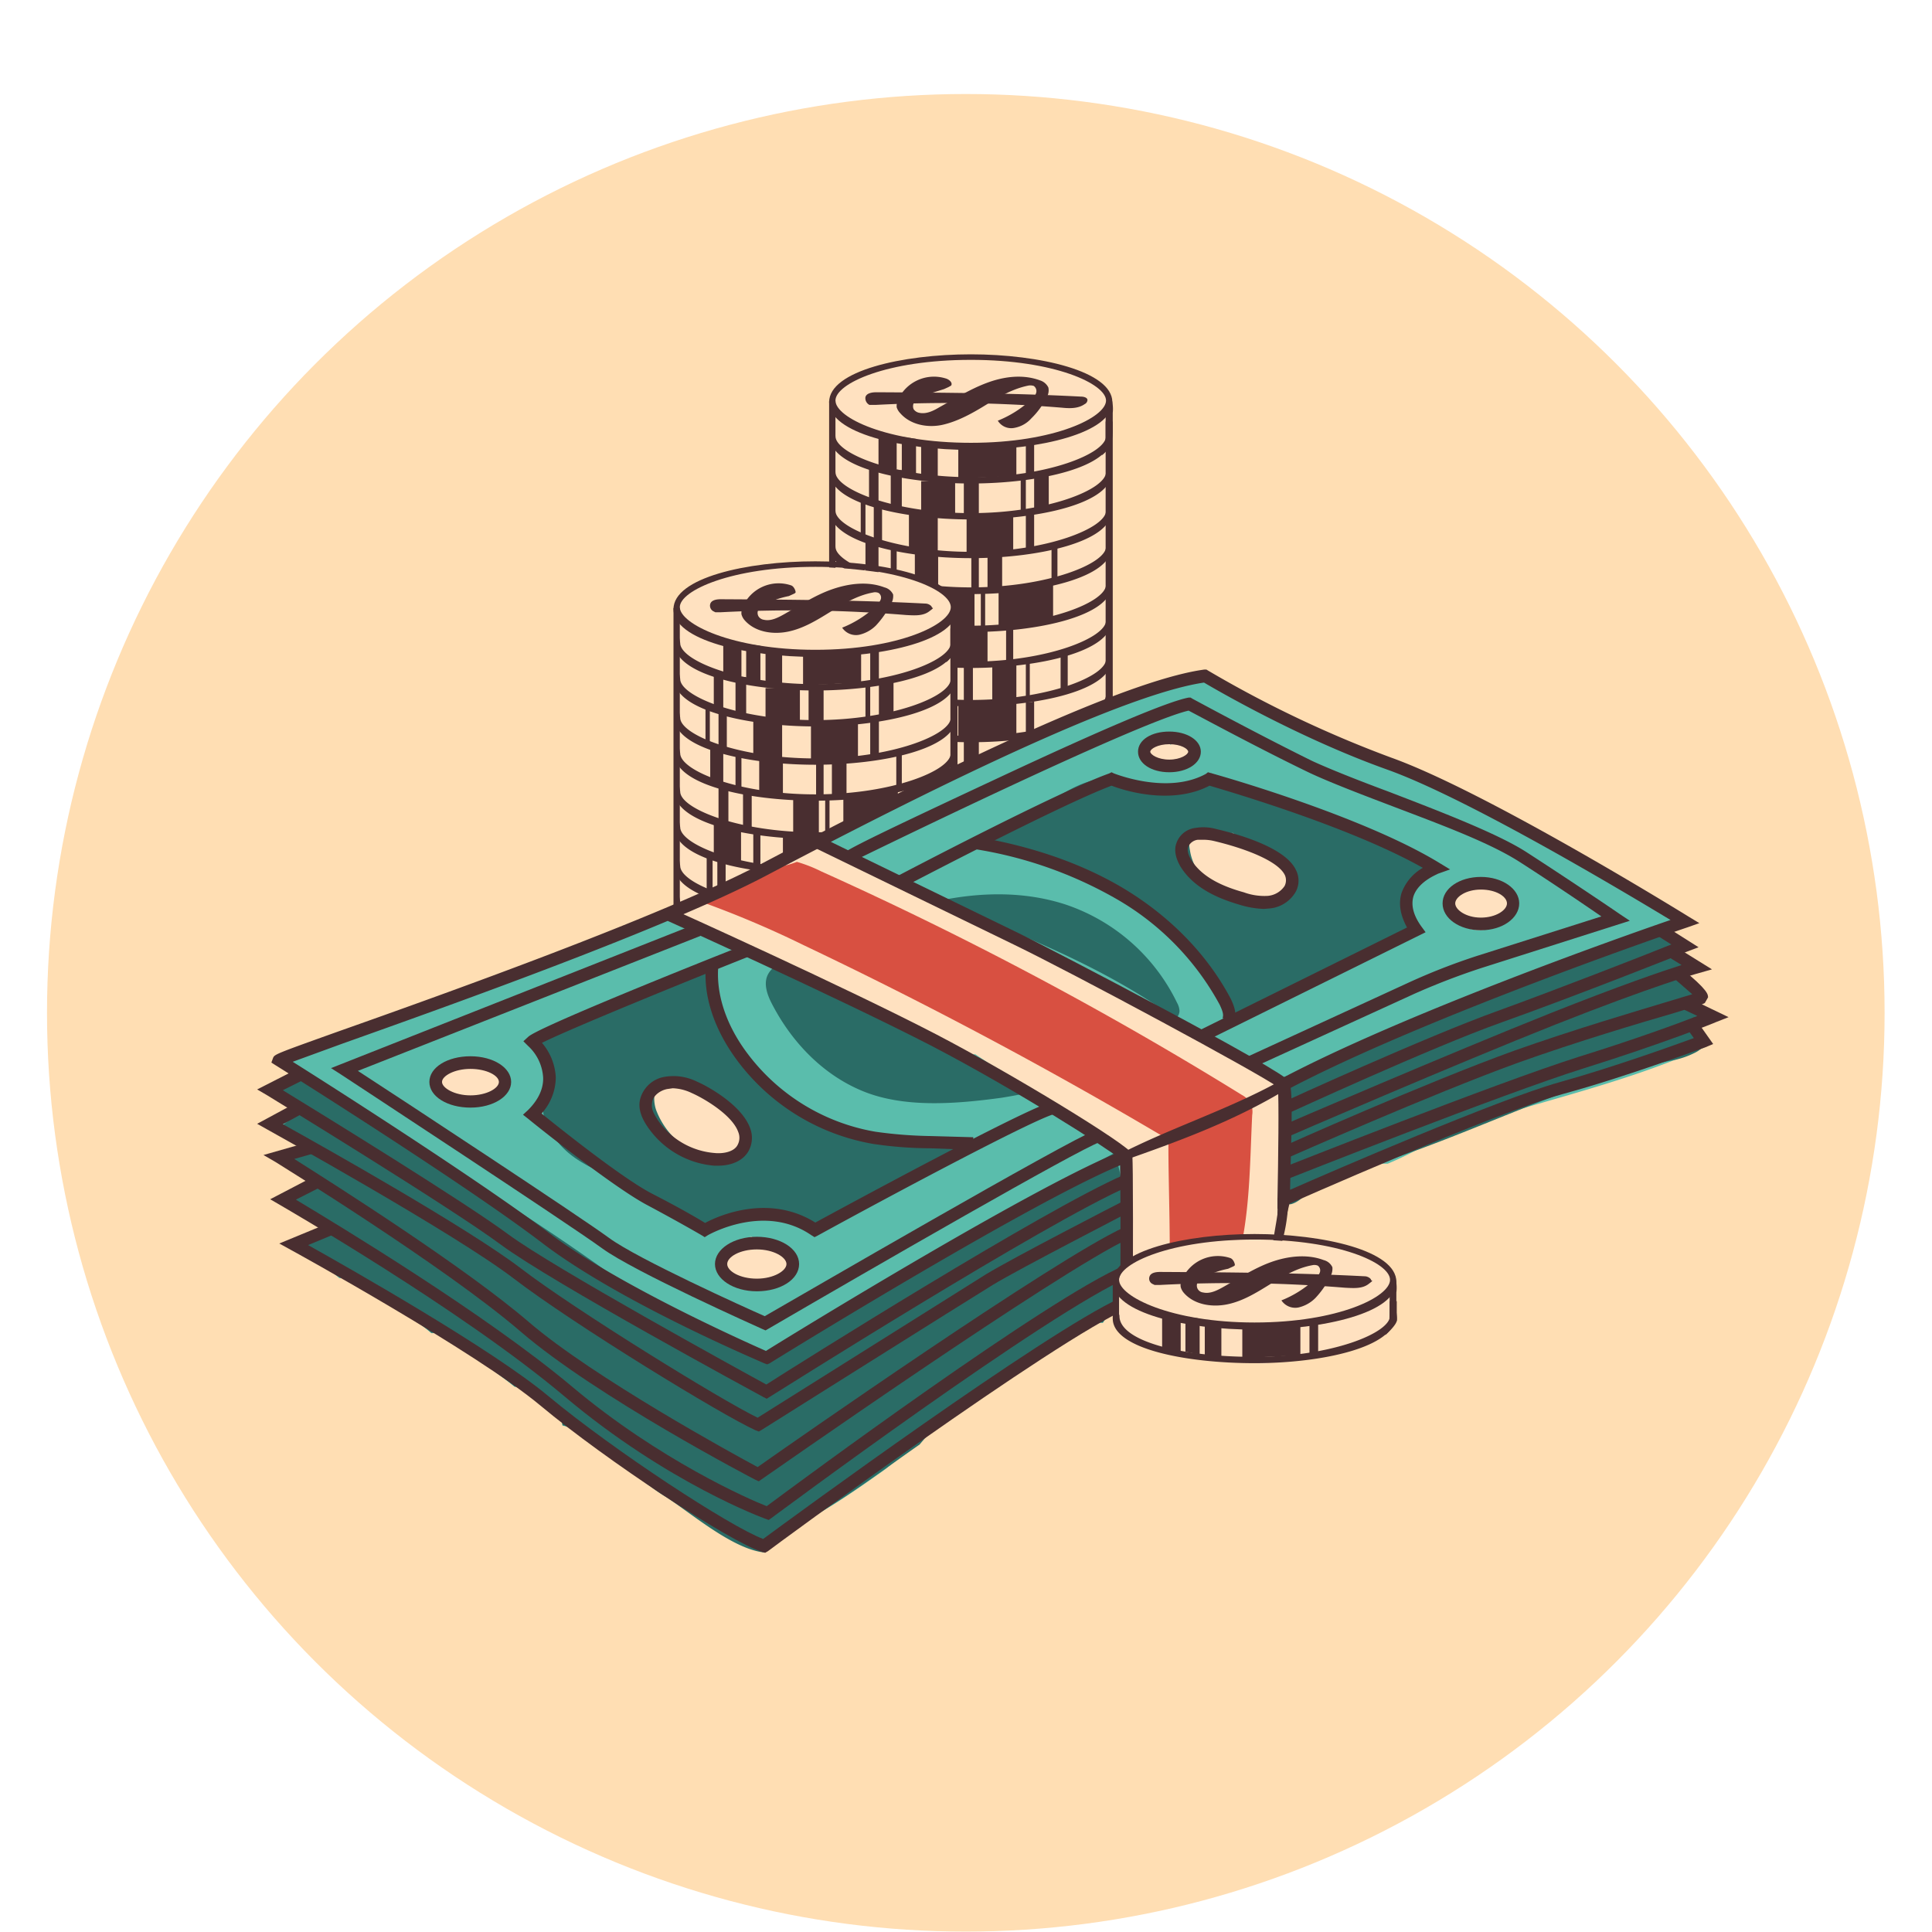 <?xml version="1.0" encoding="UTF-8"?> <svg xmlns="http://www.w3.org/2000/svg" xmlns:xlink="http://www.w3.org/1999/xlink" viewBox="0 0 489.1 489.1"> <defs> <style>.a{fill:#ffdeb3;}.b{fill:url(#a);}.c{fill:url(#b);}.d{fill:#492e30;}.e{fill:url(#c);}.f{fill:url(#d);}.g{fill:#d85041;}.h{fill:url(#e);}.i{fill:url(#f);}.j{fill:url(#g);}.k{fill:#2a6c66;}.l{fill:url(#h);}.m{fill:#115263;}.n{fill:url(#i);}.o{fill:url(#j);}.p{fill:url(#k);}.q{fill:url(#l);}.r{fill:url(#m);}.s{fill:url(#n);}.t{fill:url(#o);}.u{fill:url(#p);}.v{fill:url(#q);}</style> <linearGradient id="a" x1="210.67" y1="155.95" x2="281.09" y2="155.95" gradientUnits="userSpaceOnUse"> <stop offset="0.56" stop-color="#ffe1c0"></stop> <stop offset="1" stop-color="#ffe1c0"></stop> </linearGradient> <linearGradient id="b" x1="211.51" y1="149.48" x2="280.78" y2="149.48" xlink:href="#a"></linearGradient> <linearGradient id="c" x1="171.32" y1="208.32" x2="241.75" y2="208.32" xlink:href="#a"></linearGradient> <linearGradient id="d" x1="171.36" y1="201.85" x2="241.43" y2="201.85" xlink:href="#a"></linearGradient> <linearGradient id="e" x1="170.49" y1="279.51" x2="296.1" y2="279.51" xlink:href="#a"></linearGradient> <linearGradient id="f" x1="196.39" y1="266.62" x2="325.64" y2="266.62" xlink:href="#a"></linearGradient> <linearGradient id="g" x1="69.28" y1="312.83" x2="285.88" y2="312.83" gradientUnits="userSpaceOnUse"> <stop offset="0" stop-color="#5abdac"></stop> <stop offset="0.15" stop-color="#5abdac"></stop> </linearGradient> <linearGradient id="h" x1="237.37" y1="242.53" x2="298.63" y2="242.53" xlink:href="#a"></linearGradient> <linearGradient id="i" x1="210.15" y1="239.01" x2="431.65" y2="239.01" xlink:href="#g"></linearGradient> <linearGradient id="j" x1="110.4" y1="273.81" x2="127.66" y2="273.81" xlink:href="#a"></linearGradient> <linearGradient id="k" x1="183.16" y1="319.24" x2="200.56" y2="319.24" xlink:href="#a"></linearGradient> <linearGradient id="l" x1="165.55" y1="283.59" x2="188.69" y2="283.59" xlink:href="#a"></linearGradient> <linearGradient id="m" x1="301.18" y1="218.83" x2="325.92" y2="218.83" xlink:href="#a"></linearGradient> <linearGradient id="n" x1="290.3" y1="190" x2="302.69" y2="190" xlink:href="#a"></linearGradient> <linearGradient id="o" x1="367.67" y1="229.33" x2="382.41" y2="229.33" xlink:href="#a"></linearGradient> <linearGradient id="p" x1="283.04" y1="329.57" x2="352.83" y2="329.57" xlink:href="#a"></linearGradient> <linearGradient id="q" x1="283.42" y1="335.32" x2="351.87" y2="335.32" xlink:href="#a"></linearGradient> </defs> <title>Монтажная область 1684</title> <circle class="a" cx="244.5" cy="256.4" r="232.6"></circle> <path class="b" d="M210.7,210.2l.6-108.3s-.3-8.1,19.1-10.1,31.9,1,36.8,1.4,14.5,4.5,13.7,7.2.2,111.5.2,111.5-9.4,4.7-25.2,7.6c-12.7,2.4-24.5,1-31.7-1.3S210.6,215.2,210.7,210.2Z"></path> <path class="c" d="M279.9,103.5c-5.5,4.5-12.5,6.9-19.6,7.9s-14.3.8-21.5.5c-9.7-.4-20.5-1.2-27.2-8.1,0,13.6-.1,27.3-.1,41a68.8,68.8,0,0,1,19,4.2,31.1,31.1,0,0,1,7.8,2.6,3.5,3.5,0,0,1,1.7,1.9l1.4,1.9a.7.7,0,0,1,.5.7l.3.3a1.2,1.2,0,0,1,0,1.5c1.1,8.5.3,16.8.1,25.3-.1,4.1-.1,8.2.1,12.3l2.1-1.3a200.7,200.7,0,0,1,24.7-10.8l7.8-3a6.5,6.5,0,0,0,3-1.8,6.3,6.3,0,0,0,.8-3.8Z"></path> <path class="d" d="M245.8,113.9c-17.4,0-35.9-4.2-35.9-12.1s18.5-12.1,35.9-12.1,35.8,4.3,35.8,12.1S263.2,113.9,245.8,113.9Zm0-22.8c-21.3,0-34.3,6-34.3,10.3s13,10.7,34.3,10.7,34.2-6.5,34.2-10.7S267,91.1,245.8,91.1Z"></path> <path class="d" d="M280.7,110l-.7.4c0,4.4-14.8,10.4-34.2,10.4s-34.3-6-34.3-10.4c0-.1-.3-1.5-.3-1.6s.1.8,0,.7h0c-.7-.3-.1-.2-.7-.7a5.8,5.8,0,0,0-.4,1.8c0,7.7,18.4,11.8,35.7,11.8s35.6-4.1,35.6-11.8a2.9,2.9,0,0,0-.2-.9C280.5,110.2,281.6,110,280.7,110Z"></path> <path class="d" d="M280.7,119.1l-.7.4c0,4.4-14.8,10.4-34.2,10.4s-34.3-6-34.3-10.4l-.3-1.6c-.1-.1.1.8,0,.7h0c-.7-.3-.1-.3-.7-.7a4.8,4.8,0,0,0-.4,1.8c0,7.7,18.4,11.8,35.7,11.8s35.6-4.1,35.6-11.8a2.9,2.9,0,0,0-.2-.9C280.5,119.2,281.6,119.1,280.7,119.1Z"></path> <path class="d" d="M280.7,128.8c0,.1-.7.4-.7.5,0,4.3-14.8,10.4-34.2,10.4s-34.3-6.1-34.3-10.4c0-.1-.3-1.6-.3-1.7s.1.9,0,.8h0c.1,0,0-.1,0,0h0c-.7-.4-.1-.3-.7-.8a5.8,5.8,0,0,0-.4,1.8c0,7.7,18.4,11.9,35.7,11.9s35.6-4.2,35.6-11.9a2.9,2.9,0,0,0-.2-.9C280.5,129,281.6,128.8,280.7,128.8Z"></path> <path class="d" d="M280.7,137.9l-.7.5c0,4.3-14.8,10.3-34.2,10.3s-34.3-6-34.3-10.3c0-.1-.3-1.6-.3-1.7s.1.8,0,.8h0c.1,0,0-.1,0,0h0c-.7-.4-.1-.3-.7-.8a5.8,5.8,0,0,0-.4,1.8c0,7.7,18.4,11.9,35.7,11.9s35.6-4.2,35.6-11.9a2.9,2.9,0,0,0-.2-.9C280.5,138.1,281.6,137.9,280.7,137.9Z"></path> <path class="d" d="M280.7,147.5l-.7.5c0,4.4-14.8,10.4-34.2,10.4s-34.3-6.1-34.3-10.4l-.3-1.7c-.1-.1.1.9,0,.8h0c.1,0,0-.1,0,0h0c-.7-.4-.1-.3-.7-.8a5.8,5.8,0,0,0-.4,1.9c0,7.6,18.4,11.8,35.7,11.8s35.6-4.2,35.6-11.8a3,3,0,0,0-.2-1C280.5,147.7,281.6,147.5,280.7,147.5Z"></path> <path class="d" d="M280.7,156.6l-.7.5c0,4.3-14.8,10.4-34.2,10.4s-34.3-6.1-34.3-10.4l-.3-1.7c-.1-.1.1.8,0,.8h0c.1,0,0-.1,0,0h0c-.7-.4-.1-.3-.7-.8a5.8,5.8,0,0,0-.4,1.8c0,7.7,18.4,11.9,35.7,11.9s35.6-4.2,35.6-11.9a2.9,2.9,0,0,0-.2-.9C280.5,156.8,281.6,156.6,280.7,156.6Z"></path> <path class="d" d="M280.7,166.4l-.7.5c0,4.3-14.8,10.3-34.2,10.3s-34.3-6-34.3-10.4c0-.1-.3-1.5-.3-1.6s.1.8,0,.7h0c-.7-.3-.1-.2-.7-.7a5.8,5.8,0,0,0-.4,1.8c0,7.7,18.4,11.8,35.7,11.8s35.6-4.1,35.6-11.8a2.9,2.9,0,0,0-.2-.9C280.5,166.6,281.6,166.4,280.7,166.4Z"></path> <path class="d" d="M280.7,175.5l-.7.4c0,4.4-14.8,10.4-34.2,10.4s-34.3-6-34.3-10.4l-.3-1.6c-.1-.1.1.8,0,.7h0c-.7-.3-.1-.3-.7-.7a4.8,4.8,0,0,0-.4,1.8c0,7.7,18.4,11.8,35.7,11.8s35.6-4.1,35.6-11.8a2.9,2.9,0,0,0-.2-.9C280.5,175.6,281.6,175.5,280.7,175.5Z"></path> <path class="d" d="M280.7,185.3c0,.1-.7.4-.7.5,0,4.3-14.8,10.4-34.2,10.4s-34.3-6.1-34.3-10.4c0-.1-.3-1.6-.3-1.7s.1.9,0,.8h0c.1,0,0-.1,0,0h0c-.7-.4-.1-.3-.7-.8a5.8,5.8,0,0,0-.4,1.8c0,7.7,18.4,11.9,35.7,11.9s35.6-4.2,35.6-11.9a2.9,2.9,0,0,0-.2-.9C280.5,185.5,281.6,185.3,280.7,185.3Z"></path> <path class="d" d="M280.7,194.4l-.7.5c0,4.3-14.8,10.3-34.2,10.3s-34.3-6-34.3-10.3c0-.1-.3-1.6-.3-1.7s.1.8,0,.8h0c.1,0,0-.1,0,0h0c-.7-.4-.1-.3-.7-.8a5.8,5.8,0,0,0-.4,1.8c0,7.7,18.4,11.9,35.7,11.9s35.6-4.2,35.6-11.9a2.9,2.9,0,0,0-.2-.9C280.5,194.6,281.6,194.4,280.7,194.4Z"></path> <path class="d" d="M279.9,112.4v-8.3c-.1,0-.1.2-.1.2s1.5-2.4,1.4-4a9.6,9.6,0,0,1,.5,4.2v4.1a10.9,10.9,0,0,1-.3,3.1,6.9,6.9,0,0,1-2.5,3.6A24.9,24.9,0,0,0,279.9,112.4Z"></path> <path class="d" d="M265.4,98.1a3.5,3.5,0,0,0-2.1-1.8c-4.3-1.6-9.1-1-13.4.6s-8.1,4-12.1,6.2c-1.5.9-3.3,1.8-5.1,1.4a2.2,2.2,0,0,1-1.4-.9,1.9,1.9,0,0,1,.4-2.1,2.7,2.7,0,0,1,1-.8l1.8-.8,4.5-1.4,1.1-.5.7-.4c.4-.7-.4-1.4-1.1-1.7a10,10,0,0,0-12.4,5.4,3.8,3.8,0,0,0-.3,1.8,3.8,3.8,0,0,0,.9,1.5c2.6,3,7.1,3.8,10.9,2.9s7.4-2.9,10.8-5,6.8-4.1,10.8-4.9a2.9,2.9,0,0,1,1.3.1,1.6,1.6,0,0,1,.6,1.8,3.3,3.3,0,0,1-1.2,1.6,27.3,27.3,0,0,1-8.5,5.4,4,4,0,0,0,4.3,1.8,7.5,7.5,0,0,0,4.2-2.4,19.3,19.3,0,0,0,3.8-5.2A3.4,3.4,0,0,0,265.4,98.1Z"></path> <path class="d" d="M273.6,100.4c-17.2-.9-34.5-1-51.7-1.1-1.1,0-2.5.2-2.8,1.2a1.9,1.9,0,0,0,1,2h1.7a349.7,349.7,0,0,1,46.9.7c2,.2,4.2.3,5.9-.9a1.2,1.2,0,0,0,.7-1.1C275.2,100.6,274.3,100.4,273.6,100.4Z"></path> <polygon class="d" points="227 118.8 222.4 118.8 222.4 109.5 227 110.6 227 118.8"></polygon> <polygon class="d" points="237.4 120.8 233.2 120.8 233.2 111.6 237.4 112.6 237.4 120.8"></polygon> <polygon class="d" points="231.9 120.2 228.3 119.5 228.3 110.6 231.9 111.1 231.9 120.2"></polygon> <polygon class="d" points="257.3 120.5 242.6 121.1 242.6 112.8 257.3 112 257.3 120.5"></polygon> <polygon class="d" points="259.7 111.5 261.8 111.5 261.8 119.5 259.7 120.5 259.7 111.5"></polygon> <path class="d" d="M278.7,209.5v.2c0,4.3-13.5,9.2-32.9,9.2s-33-4.9-33-9.2v-.3l-.3-.2h.1l-.2-.2a7.6,7.6,0,0,1-1.9-1.2,5.8,5.8,0,0,0-.4,1.8c0,7.7,18.4,11.8,35.7,11.8s35.6-4.1,35.6-11.8a2.9,2.9,0,0,0-.2-.9A5.2,5.2,0,0,1,278.7,209.5Z"></path> <path class="d" d="M280.3,208.2c0-1.2.1-2.5.1-3.7a1.3,1.3,0,0,1-.6.4v6.6l-1.1,2.9a7.5,7.5,0,0,0,2.6-3.7,5.9,5.9,0,0,0,.2-1.4A1.1,1.1,0,0,1,280.3,208.2Z"></path> <rect class="d" x="220" y="118.1" width="2.4" height="9.87"></rect> <path class="d" d="M228.3,129.7V119h-2.8v9.4A14.3,14.3,0,0,0,228.3,129.7Z"></path> <path class="d" d="M240.7,130.4h1.1v-8.6h-8.6v7.8C235.7,129.6,238.2,130.4,240.7,130.4Z"></path> <rect class="d" x="244" y="121.7" width="3.8" height="8.64"></rect> <path class="d" d="M258.4,130h1.3v-9.5h-1.3V130Z"></path> <rect class="d" x="261.8" y="119.5" width="3.7" height="9.41"></rect> <path class="d" d="M219.1,135.8v-9.7l-1.2-.5v9.6Z"></path> <path class="d" d="M237.4,140.1v-9.6h-.2a40.5,40.5,0,0,1-7.1-1.1v10A58.2,58.2,0,0,0,237.4,140.1Z"></path> <path class="d" d="M255,139.7l1.5-.2v-8.9h-5.1l-.6.3h-6.1v9.1C248.1,140.1,251.6,140,255,139.7Z"></path> <path class="d" d="M261.8,138.5v-9.2h-2.1V139Z"></path> <path class="d" d="M222.3,137.3h1V127.2l-1.9-.3h-.2v10Z"></path> <path class="d" d="M246.5,149.3h1.3v-8.5a4.2,4.2,0,0,1-1.9-.3v8.8A.7.7,0,0,1,246.5,149.3Z"></path> <path class="d" d="M222.4,146.7v-9.6a21.9,21.9,0,0,1-3.3-1.2V145Z"></path> <path class="d" d="M253.7,149.1v-8.6l-3.7.3v8.6A23.1,23.1,0,0,0,253.7,149.1Z"></path> <path class="d" d="M227,147.8v-9.6l-1.5-.4V147Z"></path> <path class="d" d="M237.5,149.2v-9.7h-5.9v9Z"></path> <path class="d" d="M266.2,138v9.6h1.5V137.2Z"></path> <path class="d" d="M227,184.8v-8.1l-4.6-1.2v8.2h.1Z"></path> <path class="d" d="M237.4,186.8v-9.2a30.1,30.1,0,0,1-4.2-.5h0v9Z"></path> <path class="d" d="M231.9,185.9v-9l-1.4-.4a1.1,1.1,0,0,1-1.3.8l-.9-.3v8.1Z"></path> <path class="d" d="M244.7,187.2c3.9,0,7.7-.2,11.6-.4l1-.2v-8.8c-4.4.1-8.7.2-13.2,0h-1.5v9.4A14.7,14.7,0,0,0,244.7,187.2Z"></path> <path class="d" d="M261.8,185.9v-8.4l-.5.2h-1.6v8.6Z"></path> <path class="d" d="M222.4,193.8V183.5L220,183v9.9a9,9,0,0,0,2,1.4Z"></path> <path class="d" d="M226.6,184.9c-.1-.1-.2-.1-.2-.2h-.9v10.2l2.2.7h.6v-10Z"></path> <path class="d" d="M241.8,196.9v-10h-8.6V196C236.1,196.3,239,196.5,241.8,196.9Z"></path> <path class="d" d="M247.8,197.4V186.9H244v10.2l3,.6Z"></path> <path class="d" d="M259.7,196.4v-9.9h-1.3v9.6Z"></path> <path class="d" d="M265.5,195.1v-9.8a22.2,22.2,0,0,1-3.7.9v9.4Z"></path> <path class="d" d="M219.1,201.9v-9.1l-1.2-.8v9.5Z"></path> <path class="d" d="M237.4,205.2v-8.1c-2.5-.1-4.9-.9-7.3-1.3v9.1A29.6,29.6,0,0,0,237.4,205.2Z"></path> <path class="d" d="M252.7,205.9l3.8-.2v-9.1H244.7v9.7h7.1C251.9,206.1,252.2,205.9,252.7,205.9Z"></path> <path class="d" d="M259.7,195.7V205l2.1-.6v-9.3A7.3,7.3,0,0,0,259.7,195.7Z"></path> <path class="d" d="M223.3,203.6v-9.8h-.1a3.4,3.4,0,0,1-2,0v8.9Z"></path> <path class="d" d="M220.8,202.6l-1.7-.5v14.2h3.3V203Z"></path> <path class="d" d="M225.5,203.6v15H227V203.8Z"></path> <path class="d" d="M266.2,204.5v11.8h1.5V204.1Z"></path> <path class="d" d="M221.2,146.1v10.4h2.6V147A11.4,11.4,0,0,1,221.2,146.1Z"></path> <path class="d" d="M246.7,159.3v-9.8a47.8,47.8,0,0,1-5.4-.2h-1.2V159Z"></path> <path class="d" d="M256.8,158.5c3.3-.5,6.6-1.4,9.8-2.2v-9.1H264a84.7,84.7,0,0,1-11.2,2V159A27.3,27.3,0,0,0,256.8,158.5Z"></path> <path class="d" d="M229.6,148l-2.2-.4v9.8h2.2V148Z"></path> <path class="d" d="M249.4,159.3v-9.9h-1.1v9.9Z"></path> <path class="d" d="M225.6,166.5l.8.3h.5V156.7a32.5,32.5,0,0,1-4.4-.3,8.5,8.5,0,0,1-2.5-.4v8.3Z"></path> <path class="d" d="M231.5,157.9a3.3,3.3,0,0,1-1.4-.4v10h1.8v-9.7Z"></path> <path class="d" d="M249.9,168.5h.1v-9.2l-4.3-.4a.9.9,0,0,1-.7-.3h-1.1a44.9,44.9,0,0,1-6.4-.4v9.6a52.7,52.7,0,0,0,11.9,1A1,1,0,0,1,249.9,168.5Z"></path> <path class="d" d="M237.5,206.2v13.2H250V206.2A35,35,0,0,1,237.5,206.2Z"></path> <path class="d" d="M256.5,167.5v-9.2l-1.2.5h-.6v8.8Z"></path> <path class="d" d="M223.1,175.3v-9.6L221,165v9.3Z"></path> <path class="d" d="M230.1,176.5a35,35,0,0,1,4.5.7l4.9.4v-9.9a21.3,21.3,0,0,1-9.7-1.1v9.8Z"></path> <path class="d" d="M219.8,173.7v-9.3a5.6,5.6,0,0,1-1.5-1v9.3Z"></path> <path class="d" d="M244.4,177.6h.3l.7.2h.9V167.8H244v9.6Z"></path> <path class="d" d="M257.3,177.8v-10h-6.1v9.9A41.6,41.6,0,0,0,257.3,177.8Z"></path> <path class="d" d="M268.6,175.5l1.7-.4V164.8h-.6l-.5.2a.9.9,0,0,1-.7-.3v10.7Z"></path> <path class="d" d="M259.7,166.8v10.8h1V167.1A1.9,1.9,0,0,1,259.7,166.8Z"></path> <rect class="d" x="279.9" y="106.7" width="1.8" height="104.52"></rect> <rect class="d" x="209.9" y="101.5" width="1.6" height="109.73"></rect> <path class="e" d="M171.3,262.6l.6-108.3s-.2-8.1,19.1-10.1,32,1,36.8,1.3,14.6,4.6,13.8,7.3.1,111.5.1,111.5-9.4,4.7-25.1,7.6c-12.7,2.4-24.6,1-31.8-1.3S171.3,267.6,171.3,262.6Z"></path> <path class="f" d="M240.6,155.8c-5.5,4.6-12.6,7-19.7,8s-14.3.7-21.4.5c-9.7-.4-20.5-1.2-27.2-8.2-.1,13.7-.1,27.4-.1,41.1-.3,10.6-1.7,28,0,34.7,2.6.6,20.5-8.7,23-7.4.9.5,5.3-2.7,5.6-2s.8-15.4,1.3-14.7a1,1,0,0,1,.5.6l.3.4a1.2,1.2,0,0,1,0,1.5c1,8.4.3,16.8.1,25.3q-.1,6.2,0,12.3l2.2-1.3c7.8-4.4,16.3-7.6,24.7-10.8l7.7-3a6.3,6.3,0,0,0,3.1-1.9,6.8,6.8,0,0,0,.7-3.8Q241,191.6,240.6,155.8Z"></path> <path class="d" d="M206.4,166.3c-17.4,0-35.9-4.2-35.9-12.1s18.5-12.1,35.9-12.1,35.9,4.2,35.9,12.1S223.8,166.3,206.4,166.3Zm0-22.8c-21.2,0-34.3,6-34.3,10.2s13.1,10.8,34.3,10.8,34.3-6.5,34.3-10.8S227.6,143.5,206.4,143.5Z"></path> <path class="d" d="M241.3,162.3c0,.1-.6.4-.6.5,0,4.4-14.9,10.4-34.3,10.4s-34.2-6-34.2-10.4c0-.1-.3-1.6-.3-1.7s.1.9,0,.8h0c-.7-.3-.2-.3-.7-.8a5.8,5.8,0,0,0-.4,1.9c0,7.7,18.3,11.8,35.6,11.8S242,170.7,242,163a2.8,2.8,0,0,0-.1-.9C241.1,162.5,242.2,162.3,241.3,162.3Z"></path> <path class="d" d="M241.3,171.4l-.6.5c0,4.4-14.9,10.4-34.3,10.4s-34.2-6.1-34.2-10.4c0-.1-.3-1.6-.3-1.7s.1.9,0,.8h0c-.7-.4-.2-.3-.7-.8a5.8,5.8,0,0,0-.4,1.9c0,7.6,18.3,11.8,35.6,11.8s35.6-4.2,35.6-11.8a3.1,3.1,0,0,0-.1-1C241.1,171.6,242.2,171.4,241.3,171.4Z"></path> <path class="d" d="M241.3,181.2c0,.1-.6.4-.6.5,0,4.3-14.9,10.3-34.3,10.3s-34.2-6-34.2-10.3l-.3-1.7c-.1-.1.1.8,0,.7h0c0,.1-.1,0,0,0h0c-.7-.3-.2-.2-.7-.7a5.8,5.8,0,0,0-.4,1.8c0,7.7,18.3,11.8,35.6,11.8s35.6-4.1,35.6-11.8a2.8,2.8,0,0,0-.1-.9C241.1,181.4,242.2,181.2,241.3,181.2Z"></path> <path class="d" d="M241.3,190.3l-.6.4c0,4.4-14.9,10.4-34.3,10.4s-34.2-6-34.2-10.4l-.3-1.6c-.1-.1.1.8,0,.7h0c-.7-.3-.2-.2-.7-.7a5.8,5.8,0,0,0-.4,1.8c0,7.7,18.3,11.8,35.6,11.8s35.6-4.1,35.6-11.8a2.8,2.8,0,0,0-.1-.9C241.1,190.4,242.2,190.3,241.3,190.3Z"></path> <path class="d" d="M241.3,199.9l-.6.5c0,4.3-14.9,10.3-34.3,10.3s-34.2-6-34.2-10.3c0-.1-.3-1.6-.3-1.7s.1.8,0,.8h0c-.7-.4-.2-.3-.7-.8a5.8,5.8,0,0,0-.4,1.8c0,7.7,18.3,11.9,35.6,11.9s35.6-4.2,35.6-11.9a2.8,2.8,0,0,0-.1-.9C241.1,200.1,242.2,199.9,241.3,199.9Z"></path> <path class="d" d="M241.3,209l-.6.5c0,4.3-14.9,10.3-34.3,10.3s-34.2-6-34.2-10.4l-.3-1.6c-.1-.1.1.8,0,.7h0c-.7-.3-.2-.2-.7-.7a5.8,5.8,0,0,0-.4,1.8c0,7.7,18.3,11.8,35.6,11.8s35.6-4.1,35.6-11.8a2.8,2.8,0,0,0-.1-.9C241.1,209.2,242.2,209,241.3,209Z"></path> <path class="d" d="M241.3,218.7c0,.1-.6.4-.6.5,0,4.4-14.9,10.4-34.3,10.4s-34.2-6-34.2-10.4l-.3-1.7c-.1,0,.1.9,0,.8h0c-.7-.3-.2-.3-.7-.8a5.8,5.8,0,0,0-.4,1.9c0,7.7,18.3,11.8,35.6,11.8s35.6-4.1,35.6-11.8a2.8,2.8,0,0,0-.1-.9C241.1,218.9,242.2,218.7,241.3,218.7Z"></path> <path class="d" d="M241.3,227.8c0,.1-.6.4-.6.5,0,4.4-14.9,10.4-34.3,10.4s-34.2-6.1-34.2-10.4c0-.1-.3-1.6-.3-1.7s.1.9,0,.8h0c-.7-.4-.2-.3-.7-.8a5.8,5.8,0,0,0-.4,1.9c0,7.6,18.3,11.8,35.6,11.8s35.6-4.2,35.6-11.8a3.1,3.1,0,0,0-.1-1C241.1,228,242.2,227.8,241.3,227.8Z"></path> <path class="d" d="M241.3,237.7c0,.1-.6.4-.6.5,0,4.3-14.9,10.3-34.3,10.3s-34.2-6-34.2-10.3c0-.2-.3-1.6-.3-1.7s.1.8,0,.7h0c0,.1-.1,0,0,0h0c-.7-.3-.2-.2-.7-.7a5.8,5.8,0,0,0-.4,1.8c0,7.7,18.3,11.8,35.6,11.8S242,246,242,238.3a2.8,2.8,0,0,0-.1-.9C241.1,237.9,242.2,237.7,241.3,237.7Z"></path> <path class="d" d="M241.3,246.8l-.6.4c0,4.4-14.9,10.4-34.3,10.4s-34.2-6-34.2-10.4l-.3-1.6c-.1-.1.1.8,0,.7h0c-.7-.3-.2-.2-.7-.7a5.3,5.3,0,0,0-.4,1.8c0,7.7,18.3,11.8,35.6,11.8s35.6-4.1,35.6-11.8a2.8,2.8,0,0,0-.1-.9C241.1,246.9,242.2,246.8,241.3,246.8Z"></path> <path class="d" d="M240.6,164.8v-8.1c0-.1,0-.2-.1-.2s-.1.2,0,.1,1.4-2.3,1.4-3.9a8.3,8.3,0,0,1,.4,4.2V161a16.3,16.3,0,0,1-.3,3.1,8,8,0,0,1-2.5,3.6A24.9,24.9,0,0,1,240.6,164.8Z"></path> <path class="d" d="M226.1,150.5a3.3,3.3,0,0,0-2.2-1.8c-4.2-1.6-9-1-13.3.5s-8.2,4.1-12.1,6.3c-1.6.9-3.4,1.8-5.1,1.4a1.9,1.9,0,0,1-1.4-.9,1.8,1.8,0,0,1,.3-2.1,3.9,3.9,0,0,1,1-.8,9.1,9.1,0,0,1,1.8-.8,24.4,24.4,0,0,1,4.6-1.4l1.1-.5c.2-.1.5-.2.6-.4s-.3-1.5-1.1-1.8a9.9,9.9,0,0,0-12.3,5.5,3.8,3.8,0,0,0-.3,1.8,3.7,3.7,0,0,0,.8,1.5c2.6,3,7.1,3.7,11,2.9s7.3-2.9,10.7-5,6.9-4.2,10.8-4.9a2.2,2.2,0,0,1,1.4.1,1.4,1.4,0,0,1,.5,1.8,4.5,4.5,0,0,1-1.2,1.6,26.8,26.8,0,0,1-8.5,5.4,4.2,4.2,0,0,0,4.3,1.8,8.8,8.8,0,0,0,4.3-2.4,24,24,0,0,0,3.7-5.3A3.9,3.9,0,0,0,226.1,150.5Z"></path> <path class="d" d="M234.3,152.8c-17.2-.9-34.5-1-51.8-1.1-1.1,0-2.4.2-2.7,1.2a1.6,1.6,0,0,0,.9,1.9l.4.2h1.3a350.9,350.9,0,0,1,47,.7c2,.1,4.2.3,5.8-.9s.8-.7.7-1.1S235,152.8,234.3,152.8Z"></path> <polygon class="d" points="187.7 171.2 183.1 171.2 183.1 161.9 187.7 163 187.7 171.2"></polygon> <polygon class="d" points="198 173.1 193.8 173.1 193.8 164 198 165 198 173.1"></polygon> <polygon class="d" points="192.5 172.6 188.9 171.9 188.9 163 192.5 163.5 192.5 172.6"></polygon> <polygon class="d" points="218 172.8 203.3 173.5 203.3 165.2 218 164.3 218 172.8"></polygon> <polygon class="d" points="220.3 163.8 222.5 163.8 222.5 171.9 220.3 172.8 220.3 163.8"></polygon> <path class="d" d="M239.4,261.8v.3c0,4.3-13.5,9.2-33,9.2s-33-4.9-33-9.2c0-.1.1-.2.1-.4h-.4c0,.1.1.1.1.2s-.1-.2-.2-.2a5.9,5.9,0,0,1-1.8-1.3,5.8,5.8,0,0,0-.4,1.9c0,7.7,18.3,11.8,35.6,11.8s35.6-4.1,35.6-11.8a2.8,2.8,0,0,0-.1-.9A5.7,5.7,0,0,1,239.4,261.8Z"></path> <path class="d" d="M241,260.6v-3.8a.7.7,0,0,1-.5.4v6.6c-.5,1.1-.7,1.9-1.1,3a8,8,0,0,0,2.6-3.7,5.9,5.9,0,0,0,.2-1.4A1.1,1.1,0,0,1,241,260.6Z"></path> <rect class="d" x="180.7" y="170.5" width="2.4" height="9.87"></rect> <path class="d" d="M188.9,182.1V171.4h-2.7v9.4A16.6,16.6,0,0,0,188.9,182.1Z"></path> <path class="d" d="M201.3,182.7h1.2v-8.5h-8.7v7.7C196.3,182,198.8,182.8,201.3,182.7Z"></path> <rect class="d" x="204.7" y="174.1" width="3.8" height="8.64"></rect> <path class="d" d="M219.1,182.3h1.2v-9.6h-1.2v9.5Z"></path> <rect class="d" x="222.5" y="171.9" width="3.7" height="9.41"></rect> <path class="d" d="M179.7,188.1v-9.6l-1.1-.5v9.5Z"></path> <path class="d" d="M198,192.5v-9.6h-.2c-2.4-.4-4.8-.4-7.1-1.2v10A60.3,60.3,0,0,0,198,192.5Z"></path> <path class="d" d="M215.6,192.1l1.6-.2V183h-5.1l-.7.2c-2,.2-4,.2-6.1.2v9.1C208.8,192.5,212.2,192.4,215.6,192.1Z"></path> <path class="d" d="M222.5,190.9v-9.2h-2.2v9.7Z"></path> <path class="d" d="M183,189.6h1V179.5a6.9,6.9,0,0,1-2-.3h-.1v10Z"></path> <path class="d" d="M207.2,201.6h1.3v-8.4a5.8,5.8,0,0,1-1.9-.3v8.7Z"></path> <path class="d" d="M183.1,199.1v-9.7a18.3,18.3,0,0,1-3.3-1.1v9.1Z"></path> <path class="d" d="M214.3,201.4v-8.6l-3.7.4v8.6A22.1,22.1,0,0,0,214.3,201.4Z"></path> <path class="d" d="M187.7,200.2v-9.6l-1.5-.4v9.2Z"></path> <path class="d" d="M198.2,201.6v-9.7l-1.5-.2h-4.5v9.1Z"></path> <path class="d" d="M226.9,190.4V200h1.4V189.6Z"></path> <path class="d" d="M187.7,237.2v-8.1l-4.6-1.2v8.2h0Z"></path> <path class="d" d="M198,239.2v-9.3a27.1,27.1,0,0,1-4.1-.4h-.1v9Z"></path> <path class="d" d="M192.5,238.3v-9.1l-1.3-.3a1.1,1.1,0,0,1-1.3.7l-1-.2v8.1Z"></path> <path class="d" d="M205.4,239.6c3.8,0,7.7-.2,11.5-.5H218v-8.8c-4.4.1-8.8.2-13.2,0h-1.5v9.5Z"></path> <path class="d" d="M222.5,238.2v-8.3l-.6.2h-1.6v8.6Z"></path> <path class="d" d="M183.1,246.2V235.9l-2.4-.5v9.9l2,1.4A1,1,0,0,1,183.1,246.2Z"></path> <path class="d" d="M187.2,237.2h-1v10.2l2.1.6h.6v-10Z"></path> <path class="d" d="M202.5,249.2v-9.9h-8.7v9.1Z"></path> <path class="d" d="M208.5,249.7V239.3h-3.8v10.2l3,.5Z"></path> <path class="d" d="M220.3,248.8v-9.9h-1.2v9.6Z"></path> <path class="d" d="M226.2,247.5v-9.8a24.9,24.9,0,0,1-3.7.9v9.3Z"></path> <path class="d" d="M179.7,254.2v-9l-1.1-.8v9.5Z"></path> <path class="d" d="M198,257.6v-8.1c-2.4-.2-4.8-.9-7.3-1.3v9A29.9,29.9,0,0,0,198,257.6Z"></path> <path class="d" d="M213.3,258.2h3.9V249H205.3v9.7h7.1A1.5,1.5,0,0,1,213.3,258.2Z"></path> <path class="d" d="M220.3,248.1v9.2l2.2-.6v-9.3Z"></path> <path class="d" d="M184,255.9v-9.8h-.1a3.4,3.4,0,0,1-2,0v8.9Z"></path> <path class="d" d="M181.4,254.9l-1.6-.4v14.2h3.3V255.4Z"></path> <path class="d" d="M186.2,256v15h1.5V256.2Z"></path> <path class="d" d="M226.9,256.8v11.9h1.4V256.4Z"></path> <path class="d" d="M181.9,198.5v10.4h2.5v-9.5A10.6,10.6,0,0,1,181.9,198.5Z"></path> <path class="d" d="M207.3,211.7v-9.9a48.7,48.7,0,0,1-5.4-.1h-1.1v9.7Z"></path> <path class="d" d="M217.5,210.9c3.3-.6,6.5-1.4,9.8-2.2v-9.2h-2.6a88.2,88.2,0,0,1-11.2,2.1v9.8Z"></path> <path class="d" d="M190.2,200.3l-2.1-.3v9.7h2.2v-9.4Z"></path> <path class="d" d="M210,211.6v-9.8h-1.1v9.9Z"></path> <path class="d" d="M186.3,218.8l.8.3.5.2V209.1c-1.5-.1-3-.1-4.4-.3a12.9,12.9,0,0,1-2.5-.4v8.3A53.7,53.7,0,0,0,186.3,218.8Z"></path> <path class="d" d="M192.2,210.2a2.8,2.8,0,0,1-1.5-.4v10.1h1.8v-9.8A.2.2,0,0,1,192.2,210.2Z"></path> <path class="d" d="M210.6,220.9h0v-9.2l-4.3-.4c-.2,0-.4-.2-.6-.3h-1.1a44.8,44.8,0,0,1-6.4-.5v9.6a42.2,42.2,0,0,0,11.8,1A.9.9,0,0,1,210.6,220.9Z"></path> <path class="d" d="M198.2,258.6v13.2h12.4V258.6A34.4,34.4,0,0,1,198.2,258.6Z"></path> <path class="d" d="M217.2,219.9v-9.2l-1.2.5h-.7v8.8Z"></path> <path class="d" d="M183.7,227.7v-9.6l-2.1-.8v9.4Z"></path> <path class="d" d="M190.8,228.9a34.7,34.7,0,0,1,4.5.6,39.1,39.1,0,0,0,4.8.5v-9.9a20.9,20.9,0,0,1-9.6-1.1v9.8Z"></path> <path class="d" d="M180.4,226v-9.2l-1.5-1V225Z"></path> <path class="d" d="M205,230h1.9V220.2h-2.2v9.6Z"></path> <path class="d" d="M218,230.2v-10h-6.1v9.9A41.2,41.2,0,0,0,218,230.2Z"></path> <path class="d" d="M229.3,227.9l1.7-.5V217.1l-.6.2h-.6l-.6-.2v10.7Z"></path> <path class="d" d="M220.3,219.2V230h1.1V219.5Z"></path> <rect class="d" x="240.6" y="159.1" width="1.8" height="104.52"></rect> <rect class="d" x="170.5" y="153.9" width="1.6" height="109.73"></rect> <path class="g" d="M280.1,289.8a11.3,11.3,0,0,1,3.6,3.6,12.2,12.2,0,0,1,.9,4.6c.5,9.1-.1,29.1.4,38.2,11.1-6.4,25.5-20.1,38.3-18.6a151,151,0,0,0,2.7-35.5c-.1-2.7-.3-5.5-1.9-7.8a15.4,15.4,0,0,0-5.3-4.1Q266.6,241,212.5,215.5a15,15,0,0,0-6.2-1.9c-3.2,0-5.9,2-8.6,3.8a131.1,131.1,0,0,1-13.5,8.2c-2.3,1.2-4.7,2.4-7.2,3.5-1,.5-5.6,1.7-5.9,2.8s18.6,8.2,20.5,9c19.7,8.9,39.2,18.1,57.9,28.9A328.2,328.2,0,0,1,280.1,289.8Z"></path> <path class="h" d="M176.7,228a252.9,252.9,0,0,1,26.8,11.3q47.3,22.5,92.3,49.2c-.1,11,.8,29.2,0,40.2-3.5,1.3-6.8.4-10,2.4.1-9.9-1.3-24.4-1.3-34.3a12.9,12.9,0,0,0-.4-3.9,9.6,9.6,0,0,0-3.4-3.8,91.2,91.2,0,0,0-8.2-5.6L257.2,274c-4.8-3-9.6-6-14.5-8.8-23.1-13.2-48.5-22-72.2-34.1C172.2,228.7,173.8,228.4,176.7,228Z"></path> <path class="i" d="M199.4,217.6a35.8,35.8,0,0,1,8.5,3,919.9,919.9,0,0,1,106.5,56.6,6,6,0,0,1,2.2,2,5.4,5.4,0,0,1,.4,3.1c-.6,12.1-.5,24.1-3.4,35.9a20.4,20.4,0,0,1,8.1.8,197.3,197.3,0,0,0,3.9-36.8c.1-2.3,0-4.7-1.2-6.6s-2.9-2.8-4.7-3.8Q267.8,242.6,214.3,216c-2-1-4.1-2-6.4-1.8a14.3,14.3,0,0,0-3.9,1.5l-7.6,3.9a25.9,25.9,0,0,0,7.6-2.4"></path> <path class="j" d="M285.1,301.4c-.4-3.3-.9-6.8-3-9.4a21.6,21.6,0,0,0-4.3-3.7l-15.4-10.8c-5.1-3.6-10.3-7.2-15.5-10.6a6.3,6.3,0,0,1-3.2-.6l-3.6-1.7a5.8,5.8,0,0,1-3.1-.8l-3.3-2.1c-12.6-5.7-25.2-11.3-37-18.4a5.4,5.4,0,0,1-1.8-1.5l-20.7-7.4a21,21,0,0,0-5.5-1.3,15.9,15.9,0,0,0-5.3.8c-15.5,4.3-29.8,13.4-45.1,18.2-16.9,5.3-28.4,9.2-46.1,15.8l2.7,3.1a13.7,13.7,0,0,0-5.6,4.5,30.1,30.1,0,0,1,6.3,5,7.6,7.6,0,0,0-6.2,3.7l8.5,7-6.3.9a33.3,33.3,0,0,0,8.4,7l-7.6,4.1,9.8,7.2-6.9,4.2c3.6,2.9,7.1,5.9,10.6,9h.3c7-.4,11,3.9,14.9,8.5l1.2.5a47.9,47.9,0,0,1,6.9,4.9h.4a4.1,4.1,0,0,1,1.9.4c4.7,1,8.2,4.1,11.4,7.7,2.5,1.7,4.9,3.5,7.4,5.5a5.1,5.1,0,0,1,3.2,1.2c2.1,1.8,3.8,3.8,6.3,5a4.4,4.4,0,0,1,2.6,3.6c8.6,2,14.8,9.6,21.8,15.1,10.5,4.7,21.1,9.5,29.5,16.8,1.8-1.5,3.5-2.9,5.2-4.5a4.7,4.7,0,0,1,1.8-1.6c8.3-4.1,15.9-9.4,23.5-14.8,3.4-2.8,6.9-5.6,10.4-8.2h0l1.5-1.8a25.3,25.3,0,0,1,10.7-7.3l1.1-.3c4.2-3.6,8.4-7.3,13.3-9.9a34.9,34.9,0,0,1,5.3-2.2,4.8,4.8,0,0,1,2.4-4c3.4-2.1,6.6-3.4,10.3-3.3a5.7,5.7,0,0,1,1.2-1.5,2.2,2.2,0,0,1-.2-1.4c.3-1.5,1.9-2.3,2.9-3.4s2.7-5.8,2.7-9A135.5,135.5,0,0,0,285.1,301.4Z"></path> <path class="k" d="M235.3,263.6c-6.7-3.1-13.4-6.2-19.9-9.6s-11.4-7-17.5-8.2a2.9,2.9,0,0,1-1.9-1c-2.2,1.8-3,4.3-.9,8.7,5,10,13.1,18.6,23.5,22.8s23.3,3.2,35,1.6c2.4-.4,4.8-.8,7.2-1.4A264.8,264.8,0,0,0,235.3,263.6Z"></path> <path class="l" d="M269.1,244.6c8.9,4.7,18.5,8.6,27,14.1,1.4-.6,2.5-1.4,2.5-2.8a4.7,4.7,0,0,0-.6-2A48.5,48.5,0,0,0,269.8,229c-10.4-3.4-21.7-3.2-32.4-.9C248.1,233.3,258.5,239.1,269.1,244.6Z"></path> <path class="m" d="M136.1,264.4c.7-2.9,3.8-4.5,6.6-5.6l36.2-15.5c1.5,8,3.2,16.1,7.2,23.1a44.1,44.1,0,0,0,21.3,18,64,64,0,0,0,27.8,4c2.5-.2,5.3-.4,7.3,1-4.9,7.9-15.5,9.8-23.4,14.8-2.9,1.8-5.5,4-8.5,5.8a5.9,5.9,0,0,1-2.9,1,5.5,5.5,0,0,1-2.8-.7c-5.5-2.4-11.7-4.4-17.3-2.3-2.3.8-4.3,2.3-6.8,2.7s-7.4-2-10.7-4.3a101.9,101.9,0,0,0-15.5-8.6c-7.1-3.2-12.7-5.9-16.1-13.3-1.7-3.7-.8-5.2-.3-9.2a15.6,15.6,0,0,0-.2-5.7C137.8,268.6,135.9,265.2,136.1,264.4Z"></path> <path class="m" d="M306.3,196.2c-.5-.2.5-.7.6-.2s-.3.9-.7,1.1a19.7,19.7,0,0,1-10.9,2.5c-5.2-.3-10.2-2.7-15.3-2.5s-9.3,2.8-13.5,5.3-10.7,6.9-16.4,10.3a80,80,0,0,1,27.2,9.4,115.2,115.2,0,0,1,14.1,9.9c8.3,6.8,16.2,14.9,19.3,25.2a244,244,0,0,0,45.5-21.8,2,2,0,0,0,1.2-1,3.1,3.1,0,0,0-.1-1.9,12.7,12.7,0,0,1-.7-5.8c.4-1.9,1.5-3.8,3.4-4.4s2-.6,2-1.5a1.3,1.3,0,0,0-.5-1.2c-2.7-3.1-6.4-4.9-10.1-6.6C336.9,206.2,320.6,203.4,306.3,196.2Z"></path> <path class="k" d="M282.3,291.8c-19.7,10.6-39.2,20.8-57.7,33.5-9.7,6.7-26.8,17.5-31.3,17.1s-11.6-3.1-17.1-5.6-12-7.3-17.7-11.4a538.8,538.8,0,0,0-56.9-36.5c-8.5-4.8-17.4-9.5-24.2-16.6a11.4,11.4,0,0,0-7.5,4.7,18.8,18.8,0,0,0,6.1,4.3l-5.7,4.6a30.6,30.6,0,0,0,8.2,4.7l-6.7,3.2a21.1,21.1,0,0,0,8.1,4.6,27.4,27.4,0,0,1-7.2,5.9l10,6.6-6.5,5.2,13,7.6c4.7.7,7.9,3.7,11,7.2l2,1.6h.1a47.9,47.9,0,0,1,6.9,4.9h.4a4.1,4.1,0,0,1,1.9.4c4.7,1,8.2,4.1,11.4,7.7,2.5,1.7,4.9,3.5,7.4,5.5a5.1,5.1,0,0,1,3.2,1.2c2.1,1.8,3.8,3.8,6.3,5a4.2,4.2,0,0,1,2.6,3.6c10.2,2.4,16.9,12.5,25.6,17.8,6.2,3.8,17,13.4,25.3,14.4,1.9-1.6,3.8-3.1,5.6-4.9a4.5,4.5,0,0,1,1.8-1.5c11.5-5.7,21.6-13.6,32.1-20.9l3.3-3.9a25.3,25.3,0,0,1,10.7-7.3l1.1-.3c4.2-3.6,8.4-7.3,13.3-9.9a34.9,34.9,0,0,1,5.3-2.2,4.8,4.8,0,0,1,2.4-4c3.4-2.1,6.6-3.4,10.3-3.3a6.1,6.1,0,0,1,2.5-2.3h0a15.1,15.1,0,0,0,3.6-4.4,14.8,14.8,0,0,0,.9-6A119.2,119.2,0,0,0,282.3,291.8Z"></path> <path class="n" d="M429.7,255.1a5.4,5.4,0,0,1,1.5-3.4l-4.8-4.9,3.4-2.5-4.4-2.9a6.9,6.9,0,0,0-4.6-6.1l4.2-2c-32.5-26.5-75-36.7-111.5-57.2-2.6-1.4-5.1-2.9-7.9-3.5s-7.5.3-11.1,1.3a256.3,256.3,0,0,0-41.4,15.9c-6.7,3.3-13.3,6.9-19.7,10.7-2.8,1.7-5.7,4.1-8.8,5.1s-5.3.8-7.8,1.5a11.3,11.3,0,0,0-6.4,4.9c-.1.3-.3.6-.2.9s.3.5.5.7c7.5,6.3,17.6,9.7,26.3,14,13.1,6.5,26.1,13.1,39.1,19.7l43.3,22c2.4,1.3,5.1,2.7,6.3,5.2s.8,4.7.6,7.1c-.9,8-1.7,16-2.5,24,6.6-3.3,11.9-8.7,19.5-9.9h1.8a5.6,5.6,0,0,1,3.2-1.1h3a82.4,82.4,0,0,0,10.7-5.4,4.7,4.7,0,0,1,2.7-.8,17.7,17.7,0,0,1,3.3-1.9,46.4,46.4,0,0,1,9-3.4c18.4-5.6,37.2-10.1,54.6-18C430.5,261.8,429.5,258.6,429.7,255.1Z"></path> <path class="k" d="M297.6,257.9a2.6,2.6,0,0,0,1-2,4.7,4.7,0,0,0-.6-2A48.5,48.5,0,0,0,269.8,229c-10.4-3.4-21.6-3.2-32.4-.9C258.3,236.6,279.3,244.6,297.6,257.9Z"></path> <path class="k" d="M136.1,264.5c.7-2.9,3.8-4.5,6.6-5.6l36.2-15.5c1.5,8,3.2,16.1,7.2,23.1a44.1,44.1,0,0,0,21.3,18c8.7,3.6,18.4,4.6,27.8,4,2.5-.2,5.3-.4,7.3,1-4.9,7.9-15.5,9.8-23.4,14.8-2.9,1.8-5.5,4-8.5,5.8a7.3,7.3,0,0,1-2.9,1.1,6.9,6.9,0,0,1-2.8-.8c-5.5-2.4-11.7-4.4-17.3-2.3-2.3.8-4.3,2.3-6.8,2.7s-7.4-2-10.7-4.2a94.5,94.5,0,0,0-15.5-8.7c-7.1-3.2-12.7-5.9-16.1-13.2-1.7-3.8-.8-5.3-.3-9.3a15,15,0,0,0-.2-5.6C137.8,268.7,135.9,265.3,136.1,264.5Z"></path> <path class="k" d="M306.3,196.2c-.5-.2.5-.7.6-.2s-.3.9-.7,1.1a19.7,19.7,0,0,1-10.9,2.5c-5.2-.3-10.2-2.7-15.3-2.5s-9.3,2.8-13.5,5.3-10.7,6.9-16.4,10.3a80,80,0,0,1,27.2,9.4,115.2,115.2,0,0,1,14.1,9.9c8.3,6.8,16.2,14.9,19.3,25.2a244,244,0,0,0,45.5-21.8,2,2,0,0,0,1.2-1,3.1,3.1,0,0,0-.1-1.9,12.7,12.7,0,0,1-.7-5.8c.4-1.9,1.5-3.8,3.4-4.4s2-.6,2-1.5a1.3,1.3,0,0,0-.5-1.2c-2.7-3.1-6.4-4.9-10.1-6.6C336.9,206.2,320.6,203.4,306.3,196.2Z"></path> <path class="k" d="M432,257a50.4,50.4,0,0,0-5.6-10.8l1.7-1.5-4.1-2.9c1.6-1.7.2-4.8-2-5.6s-4.7-.1-6.9.7c-11.3,3.7-22.3,8.2-33.3,12.7l-24.2,9.8-33.1,13.5c-.3.1,1.1,11.5,1.2,12.6.2,4.4.3,8.7.1,13.1,0,1.9-1.5,7,1.2,6.2s4.6-3.9,6.9-5c4.1-2,8.6-3.2,12.9-4.6,25.6-7.9,49.6-21,75.7-26.6a21.7,21.7,0,0,0,6.8-2.2,6.8,6.8,0,0,0,2.1-1.7A5.7,5.7,0,0,1,432,257Z"></path> <path class="o" d="M113.3,278.3a10.8,10.8,0,0,0,4.4.3,39.5,39.5,0,0,0,7.7-.9,3.5,3.5,0,0,0,1.4-.6c2.1-1.7-.3-5.7-1.9-6.9s-5.5-1.3-7.9-1.2C112.3,269.1,106.9,276.2,113.3,278.3Z"></path> <path class="p" d="M193.4,314.5a12.4,12.4,0,0,0-8,1.5,4.3,4.3,0,0,0-2.2,2.6c-.3,1.5.7,2.9,1.7,4a8.6,8.6,0,0,0,3.4,2.6,9,9,0,0,0,4,.2,23.6,23.6,0,0,0,5.9-1.1,4,4,0,0,0,2-1.1c.9-1.3,0-3.1-.9-4.3a11.6,11.6,0,0,0-4.7-4.1c-1.6-.7-3.4-.8-4.8-1.9"></path> <path class="q" d="M186.4,282.1c-3.9-4.2-8.7-7.8-14.3-8.6-1.9-.3-4.2-.1-5.5,1.4s-1.2,4.5-.3,6.6a19.9,19.9,0,0,0,15.8,12.2c2.1.2,4.4,0,5.7-1.6s1-3.9.3-5.8a19.9,19.9,0,0,0-4.3-7.1"></path> <path class="r" d="M315.8,213.9l-8.8-2.4c-1.7-.5-3.7-.9-5,.4s-.9,2.4-.7,3.7a12.6,12.6,0,0,0,4.6,7.7c4.1,3.4,9.9,3.8,15.2,3.7a5.8,5.8,0,0,0,3.2-.7c1.7-1,2-3.4,1.3-5.3s-3.7-4.4-6.3-5.7-5.5-2.4-7.4-4.6"></path> <path class="s" d="M297.3,186.1a13.6,13.6,0,0,0-5.5,1.7,2.3,2.3,0,0,0-1.2,1c-.8,1.2.2,2.9,1.4,3.7a7.2,7.2,0,0,0,5.7,1.2,7.4,7.4,0,0,0,4.7-3.4c.1-.2.3-.4.3-.6s-.7-1.3-1.3-1.6a6.3,6.3,0,0,0-5.2.5"></path> <path class="t" d="M374.2,223.5c-3.1-.1-5.7,2.7-6.4,5.8a5,5,0,0,0,0,2.1c.3,1.8,2,3,3.7,3.5a8.5,8.5,0,0,0,6.1,0,7.9,7.9,0,0,0,4.4-4,5.4,5.4,0,0,0,.3-2.8,4.9,4.9,0,0,0-2.2-3.1,8,8,0,0,0-4.9-1.8,6.1,6.1,0,0,0-4.6,2"></path> <path class="d" d="M194.2,345.4l-.8-.3c-.3-.2-36.2-15.2-56.1-30.4s-67-44.7-67.5-45l-1.1-.7.4-1.1c.4-1,.4-1,16.6-6.8,26.6-9.4,82-29.2,107.2-42.5,57.4-30.3,95-46.8,112-49.1h.5l.5.3a289.4,289.4,0,0,0,46.3,22c24,8.6,73.1,38.9,75.2,40.2l2.8,1.7-3.1,1.1c-.7.2-66.3,22.6-101.3,41.1l-1.5-2.8c30.8-16.3,84.9-35.5,98.6-40.2-11.1-6.7-51.3-30.8-71.8-38.1-22.1-7.9-42.9-20-46.3-22-16.9,2.5-54,18.9-110.5,48.7-25.3,13.4-80.9,33.2-107.6,42.7l-12.6,4.6c10.2,6.4,47.9,30.5,65.1,43.5s49.5,27.4,54.7,29.7c7.7-4.8,69.6-42.8,90.6-50.8l1.1,3c-21.7,8.2-90.1,50.5-90.7,50.9Z"></path> <path class="d" d="M323.4,306.1v-2.5c.2-9.7.4-25.5.1-28.4-4.6-3.4-51.6-28.7-66.9-36.1l-50.6-24.6,1.4-2.8,50.6,24.6c7.2,3.5,67.3,34.8,68.4,37.5s.4,15.1.2,27.4c10.4-4.6,53-23,68.1-27.2,13.6-3.8,28.9-9.3,34.1-11.2l-2.5-3.5,2.6-1.8,4.8,6.8-1.9.8c-.2,0-19.4,7.3-36.3,11.9s-69.4,27.9-69.9,28.1Z"></path> <path class="d" d="M194.1,354.1l-.8-.4c-2.2-1.2-53.7-29.1-66.5-38.6S68,277.5,67.5,277.2l-2.4-1.4,10.4-5.3,1.5,2.8L71.6,276c9.8,6,45.9,28.2,57.1,36.5s58.5,34.3,65.3,38c8.1-5.2,70.3-44.3,90.6-53.1l1.2,2.9c-21,9.1-90.2,52.9-90.9,53.3Z"></path> <path class="d" d="M192.1,362.4l-.8-.3c-8.3-3.7-46.2-26.9-61.2-38.4s-62-37.5-62.5-37.8l-2.5-1.4,10-5.4,1.5,2.8-5,2.7c10.1,5.6,47.1,26.4,60.4,36.6s50.3,33.1,59.8,37.7l57.8-36.3c6.9-4.2,33.7-18,34.9-18.6l1.4,2.8c-.2.2-27.9,14.4-34.6,18.5s-58,36.4-58.5,36.7Z"></path> <path class="d" d="M326,281.9l-1.3-2.8c.3-.2,36.4-16.7,54.5-23.2,14.6-5.3,36.2-13.7,43.9-16.8l-3.8-2.4,1.7-2.6,9,5.7-2.9,1.1c-.3.2-28.9,11.5-46.9,17.9S326.3,281.8,326,281.9Z"></path> <path class="d" d="M326,287.8l-1.3-2.9c.4-.2,42.7-18.4,67.8-28.4,17.6-7,28.2-10.6,33.2-12.2l-3.4-2.1,1.6-2.7,9.5,5.9-3.5,1c-.1,0-11.2,3.1-36.2,13S326.4,287.6,326,287.8Z"></path> <path class="d" d="M192.1,375l-.9-.4c-.4-.2-40.1-20.9-59.4-37.5s-61.6-42.6-62-42.9l-3.1-1.8L78.6,289l.8,3-4.9,1.4c10.1,6.4,43.1,27.3,59.4,41.3s52.1,33.6,57.9,36.7c8.5-6,75.3-52.7,92.8-60.7l1.3,2.8c-18.1,8.4-92.3,60.5-93.1,61Z"></path> <path class="d" d="M326,293.1l-1.3-2.8c.3-.2,36.4-16.3,58.6-24.3,15.2-5.4,31.2-10.1,39.8-12.7l5.3-1.6-4.7-4.1,1.9-2.5c6.9,5.6,6.8,6.7,6.8,7.4l-.8,1.4c-.4.3-1.2.5-7.6,2.5-8.6,2.5-24.5,7.2-39.6,12.6C362.3,277,326.3,293,326,293.1Z"></path> <path class="d" d="M194.6,384.8l-.8-.3c-.3-.1-24.8-9-50.9-31S71.3,305.3,70.8,305l-2.4-1.4,11.3-5.9,1.5,2.8-6.3,3.2c10,6,48,28.9,70,47.4s44.8,28.5,49.2,30.2c7.8-5.8,71-52.6,90.5-60.9l1.3,2.9c-20.1,8.5-89.9,60.5-90.6,61Z"></path> <path class="d" d="M325.9,298.5l-1.2-2.9c.6-.2,53.9-21.4,75.1-28.1,14.1-4.4,24.8-8.3,29.9-10.3l-3.8-1.8,1.3-2.9,10.4,5-3.3,1.3c-.1.1-13.4,5.4-33.5,11.7S326.4,298.3,325.9,298.5Z"></path> <path class="d" d="M193.7,393.1l-.7-.2c-8.2-2.5-39.7-23.3-56.1-37S74,316.6,73.6,316.4l-2.9-1.6,12.6-5.2,1.2,2.9L78,315.2c10.5,5.9,46.7,26.4,60.9,38.3,16.6,13.8,46,33,54.3,36.1,7.6-5.6,71-52.1,90.4-61,.1-13.1.1-31.9-.1-35.3-3.2-2.6-26.1-17.3-47.8-28.6-23.3-12-66.9-31.7-67.4-31.9l1.3-2.9c.5.2,44.2,19.9,67.5,32,19.2,10,48.7,28,49.5,30.2.1.3.3,1.1.2,37.5v1.1l-1,.4c-18.6,7.9-90.7,61-91.4,61.6Z"></path> <polygon class="d" points="323.6 315.2 323.1 312.4 323.3 311 323.5 303.3 326.6 304 324.8 311.7 323.6 315.2"></polygon> <path class="d" d="M193.8,336.8l-.7-.3c-1.3-.6-32.5-14.5-40.7-20.5s-65.5-43.6-66.1-44l-2.5-1.6,92.4-36.5,1.2,3L90.6,271.1c11.4,7.4,56.4,37,63.6,42.3s34.6,17.7,39.4,19.8c8.2-4.7,76.7-44.5,83.8-47.1l1.1,3c-5.7,2-57.4,31.8-84,47.3Z"></path> <path class="d" d="M316.9,270.4l-1.3-2.8,40.9-18.8a160.6,160.6,0,0,1,17.4-6.8l31.5-10c-4.2-2.9-12.6-8.6-20.7-13.8s-21.5-10-34.3-14.9c-7.9-3-15.3-5.9-19.6-8-12.6-6.1-27-13.9-29.9-15.4C287.4,183,216,218,215.4,218.3l-.8-1.4-1.5-.2c.1-.9.1-1.3,39.5-19.7,26.7-12.5,43-19.4,48.3-20.4h.5l.5.3c.2.1,16.4,8.9,30.2,15.7,4.3,2,11.6,4.9,19.4,7.8,13,5,27.6,10.6,34.9,15.3,11.3,7.3,23.4,15.5,23.5,15.6l2.7,1.8-37.7,12a177.4,177.4,0,0,0-17.1,6.6Z"></path> <path class="d" d="M206.2,313.2l-.8-.5c-11.9-8.2-26-.1-26.2,0l-.8.5-.8-.5s-5.1-3-13.9-7.7-29.1-21-29.9-21.7l-1.4-1.1,1.3-1.2c2.6-2.6,3.9-5.4,3.8-8.2a11.8,11.8,0,0,0-3.8-8l-1.2-1.2,1.2-1.1c2.2-2.3,42.1-18.3,54.3-23.1l1.2,2.9c-17.6,7-45.2,18.3-52,21.7a14.6,14.6,0,0,1,3.5,8.7,13.8,13.8,0,0,1-3.6,9.2c4.7,3.8,20.6,16.5,28,20.3s11.6,6.3,13.4,7.4c3.3-1.8,16.1-7.5,27.9-.1,7-3.8,53.1-28.8,59.8-30.5l.8,3c-5.4,1.4-41.6,20.7-60,30.8Z"></path> <path class="d" d="M304.9,263.7l-1.4-2.8,52.7-26.1c-1.7-3.1-2.2-6-1.4-8.7a12.1,12.1,0,0,1,5.4-6.4c-18.4-10.4-49.3-19.4-54-20.8-9.8,5.1-22,1.1-24.8,0-13.3,5-53.1,25.9-53.5,26.1l-1.5-2.8c1.7-.9,41.5-21.8,54.4-26.4l.6-.3.6.3c.1,0,13.5,5.5,23.3.1l.5-.4.7.2c1.5.4,38.1,10.7,57.8,22.7l2.8,1.7-3.1,1.1c0,.1-5,1.9-6.2,5.8-.6,2.2,0,4.7,2,7.5l1.1,1.5Z"></path> <path class="d" d="M191.6,326.9c-5.9,0-10.6-3.1-10.6-6.9s4.7-6.9,10.6-6.9,10.7,3,10.7,6.9S197.6,326.9,191.6,326.9Zm0-10.6c-4.3,0-7.5,1.9-7.5,3.7s3.2,3.7,7.5,3.7,7.5-2,7.5-3.7S195.9,316.3,191.6,316.3Z"></path> <path class="d" d="M119.1,280.4c-5.8,0-10.4-2.8-10.4-6.5s4.6-6.5,10.4-6.5,10.3,2.9,10.3,6.5S124.9,280.4,119.1,280.4Zm0-9.8c-4.1,0-7.2,1.8-7.2,3.3s3.1,3.4,7.2,3.4,7.2-1.8,7.2-3.4S123.2,270.6,119.1,270.6Z"></path> <path class="d" d="M296,195.5c-4.5,0-7.9-2.2-7.9-5.2s3.4-5.1,7.9-5.1,8,2.2,8,5.1S300.6,195.5,296,195.5Zm0-7.1c-2.9,0-4.8,1.2-4.8,1.9s1.9,2,4.8,2,4.8-1.3,4.8-2S299,188.4,296,188.4Z"></path> <path class="d" d="M374.9,235.5c-5.4,0-9.7-3-9.7-6.8s4.3-6.7,9.7-6.7,9.7,3,9.7,6.7S380.4,235.5,374.9,235.5Zm0-10.3c-3.8,0-6.5,1.9-6.5,3.5s2.7,3.6,6.5,3.6,6.6-1.9,6.6-3.6S378.8,225.2,374.9,225.2Z"></path> <path class="d" d="M246.3,291.1l-10.7-.4a101.1,101.1,0,0,1-14.5-1.1,54.4,54.4,0,0,1-34.3-20.9c-6.1-8.1-9-17-8-25l3.1.3c-.8,7.3,1.8,15.4,7.4,22.8a51.3,51.3,0,0,0,32.3,19.7,110.1,110.1,0,0,0,14.1,1.1l10.7.3Z"></path> <path class="d" d="M312.4,259l-2.9-1.3c.4-.9-.2-2.2-.7-3.3a68.5,68.5,0,0,0-26.3-26.9,104.8,104.8,0,0,0-36.1-12.6l.5-3.1c14.2,2.4,26.7,6.7,37.2,12.9,12.1,7.2,21.6,17,27.5,28.2C312.4,254.6,313.3,256.9,312.4,259Z"></path> <path class="d" d="M181.8,295.1h-1a22.7,22.7,0,0,1-16.9-9.9c-1.7-2.5-2.3-4.7-1.9-6.7a7.7,7.7,0,0,1,6.3-5.9,13.4,13.4,0,0,1,8.1,1.2h0c3,1.3,11.4,6,13.5,11.8a6.9,6.9,0,0,1-.4,5.8C188.2,293.7,185.4,295.1,181.8,295.1Zm-11.5-19.6-1.4.2c-1.6.3-3.5,1.5-3.8,3.3s.3,2.7,1.4,4.5a19.3,19.3,0,0,0,14.5,8.4c2.1.2,4.8-.3,5.7-2a3.8,3.8,0,0,0,.2-3.3c-1.5-4.3-8.6-8.5-11.8-9.9A12.1,12.1,0,0,0,170.3,275.5Z"></path> <path class="d" d="M319.9,230.1a23.5,23.5,0,0,1-5.9-1c-4.8-1.4-11.6-3.9-15.2-9.8-1.2-2.1-1.6-4.1-1-5.8a5.8,5.8,0,0,1,4.8-3.9,12.2,12.2,0,0,1,5.4.3h0c6.4,1.5,17.6,4.9,20.1,10.4a5.9,5.9,0,0,1-.1,5.5,8.5,8.5,0,0,1-6.8,4.2Zm-15.6-17.5h-1.1a3,3,0,0,0-2.4,1.8c-.4,1.1.3,2.5.7,3.2,2.3,3.7,6.5,6.4,13.4,8.3a15.1,15.1,0,0,0,6,.9,5.7,5.7,0,0,0,4.3-2.5,3.2,3.2,0,0,0,.1-2.7c-1.7-3.7-10.4-6.9-18-8.7A11.3,11.3,0,0,0,304.3,212.6Z"></path> <path class="d" d="M283.9,294c14.3-5,28.2-10.1,41.2-17.9a1.3,1.3,0,0,0-1.3-2.3c-13.1,7.2-27.4,11.7-40.6,18.5-.9.5-.3,2.1.7,1.7Z"></path> <path class="d" d="M283.4,332.1a4.3,4.3,0,0,0-.5,1.6,1.2,1.2,0,0,0,1.9,1,2.2,2.2,0,0,0,.7-3,1.7,1.7,0,0,0-1.7-.7,2.6,2.6,0,0,0-1.9,1.9c-1,3,4.7,3.6,4,0l-.3-.8-2.2,1.7-.3-.7,2.2.2h0c.6-1.4-1.1-2.5-1.9-1.2Z"></path> <path class="d" d="M323.7,317.1a42.3,42.3,0,0,0,2.2-18.7c-.1-.6-1.1-.9-1.3-.1-.6,3.2-.8,6.6-1.3,9.8s-1.1,5.9-1.2,8.8a.8.8,0,0,0,1.6.2Z"></path> <path class="u" d="M341,341.3c4.3-.9,8-3.3,11.5-5.8,0-7.1.1-11.9.3-12.4.8-2.7-9-6.9-13.8-7.3s-17.5-3.3-36.8-1.3-19.1,10.1-19.1,10.1v10.9c4.8,4.5,8.2,5,12.8,6.6a50,50,0,0,0,16.3,2.5c2.8.1,5.6.5,8.5.7a1.1,1.1,0,0,1,1.3-.8l2.2.3c5-1.5,10.7-1.7,16.1-2.5A1,1,0,0,1,341,341.3Z"></path> <path class="v" d="M346,339.9c1.9-1.5,3.9-2.9,5.9-4.3-.1-3.1-.1-6.3-.1-9.5-5.6,4.6-12.6,7-19.7,8s-14.3.7-21.4.5c-9.7-.4-20.5-1.2-27.3-8.2V336c4.6,3.1,11,5.1,14.1,6.2,6.7,2.5,15.4,2.4,22.5,2.2,3.6-.1,7.4-.1,11-.3s6.6-1.9,10-2.6a.8.8,0,0,1,.8.1l4-1.4Z"></path> <path class="d" d="M317.6,336.6c-17.4,0-35.9-4.2-35.9-12.1s18.5-12.1,35.9-12.1,35.9,4.2,35.9,12.1S335,336.6,317.6,336.6Zm0-22.8c-21.2,0-34.3,6-34.3,10.2s13.1,10.8,34.3,10.8,34.3-6.5,34.3-10.8S338.8,313.8,317.6,313.8Z"></path> <path class="d" d="M352.5,332.6c0,.1-.6.4-.6.5,0,4.4-14.9,10.4-34.3,10.4s-34.3-4.2-34.2-10.4a10.1,10.1,0,0,1-.3-1.7c-.2,0,.1.9,0,.8h0c-.8-.3-.2-.3-.7-.8a7.3,7.3,0,0,0-.7,2.4c0,7.7,18.6,11.3,35.9,11.3s35.6-4.1,35.6-11.8a2.8,2.8,0,0,0-.1-.9C352.3,332.8,353.4,332.6,352.5,332.6Z"></path> <path class="d" d="M351.7,335.1c.1-2.3.1-4.6.1-6.9V327c0-.1,0-.2-.1-.2s-.1.2,0,.1,1.4-2.3,1.4-3.9a9.6,9.6,0,0,1,.4,4.2v4.1c-.1,1,.3,2.1.1,3.1s-1.9,2.7-2.9,3.6C351.1,336.9,351.3,336.1,351.7,335.1Z"></path> <path class="d" d="M337.3,320.8a3.3,3.3,0,0,0-2.2-1.8c-4.2-1.6-9.1-1-13.3.5s-8.2,4.1-12.1,6.3c-1.6.9-3.4,1.8-5.1,1.4a1.8,1.8,0,0,1-1.4-.9,1.8,1.8,0,0,1,.3-2.1,3.9,3.9,0,0,1,1-.8,7.1,7.1,0,0,1,1.8-.8,24.4,24.4,0,0,1,4.6-1.4l1.1-.5c.2-.1.5-.2.6-.4s-.3-1.5-1.1-1.8a9.9,9.9,0,0,0-12.3,5.5,2.9,2.9,0,0,0-.3,1.8,3.7,3.7,0,0,0,.8,1.5c2.6,3,7.1,3.7,11,2.9s7.3-2.9,10.7-5,6.9-4.2,10.8-4.9a2.3,2.3,0,0,1,1.4.1,1.5,1.5,0,0,1,.5,1.8,4.5,4.5,0,0,1-1.2,1.6,26.8,26.8,0,0,1-8.5,5.4,4.2,4.2,0,0,0,4.3,1.8,8.8,8.8,0,0,0,4.3-2.4,21.9,21.9,0,0,0,3.7-5.3A3.9,3.9,0,0,0,337.3,320.8Z"></path> <path class="d" d="M345.5,323.1c-17.3-.9-34.5-1-51.8-1.1-1.1,0-2.4.2-2.7,1.2a1.5,1.5,0,0,0,.9,1.9l.4.2h1.3a349.4,349.4,0,0,1,46.9.7c2.1.1,4.3.3,5.9-.9s.8-.7.7-1.1S346.2,323.1,345.5,323.1Z"></path> <polygon class="d" points="298.9 342.9 294.2 341.5 294.2 332.2 298.9 333.3 298.9 342.9"></polygon> <polygon class="d" points="309.2 343.4 305 343.4 305 334.3 309.2 335.3 309.2 343.4"></polygon> <polygon class="d" points="303.7 342.9 300.1 342.2 300.1 333.3 303.7 333.8 303.7 342.9"></polygon> <polygon class="d" points="329.2 343.1 314.5 343.8 314.5 335.5 329.2 334.6 329.2 343.1"></polygon> <polygon class="d" points="331.5 334.1 333.7 334.1 333.7 342.2 331.5 343.1 331.5 334.1"></polygon> <path class="d" d="M353.6,334.4v-5h-1.8v6.1Z"></path> <path class="d" d="M283.3,334.5V324.2h-1.6v9.6Z"></path> </svg> 